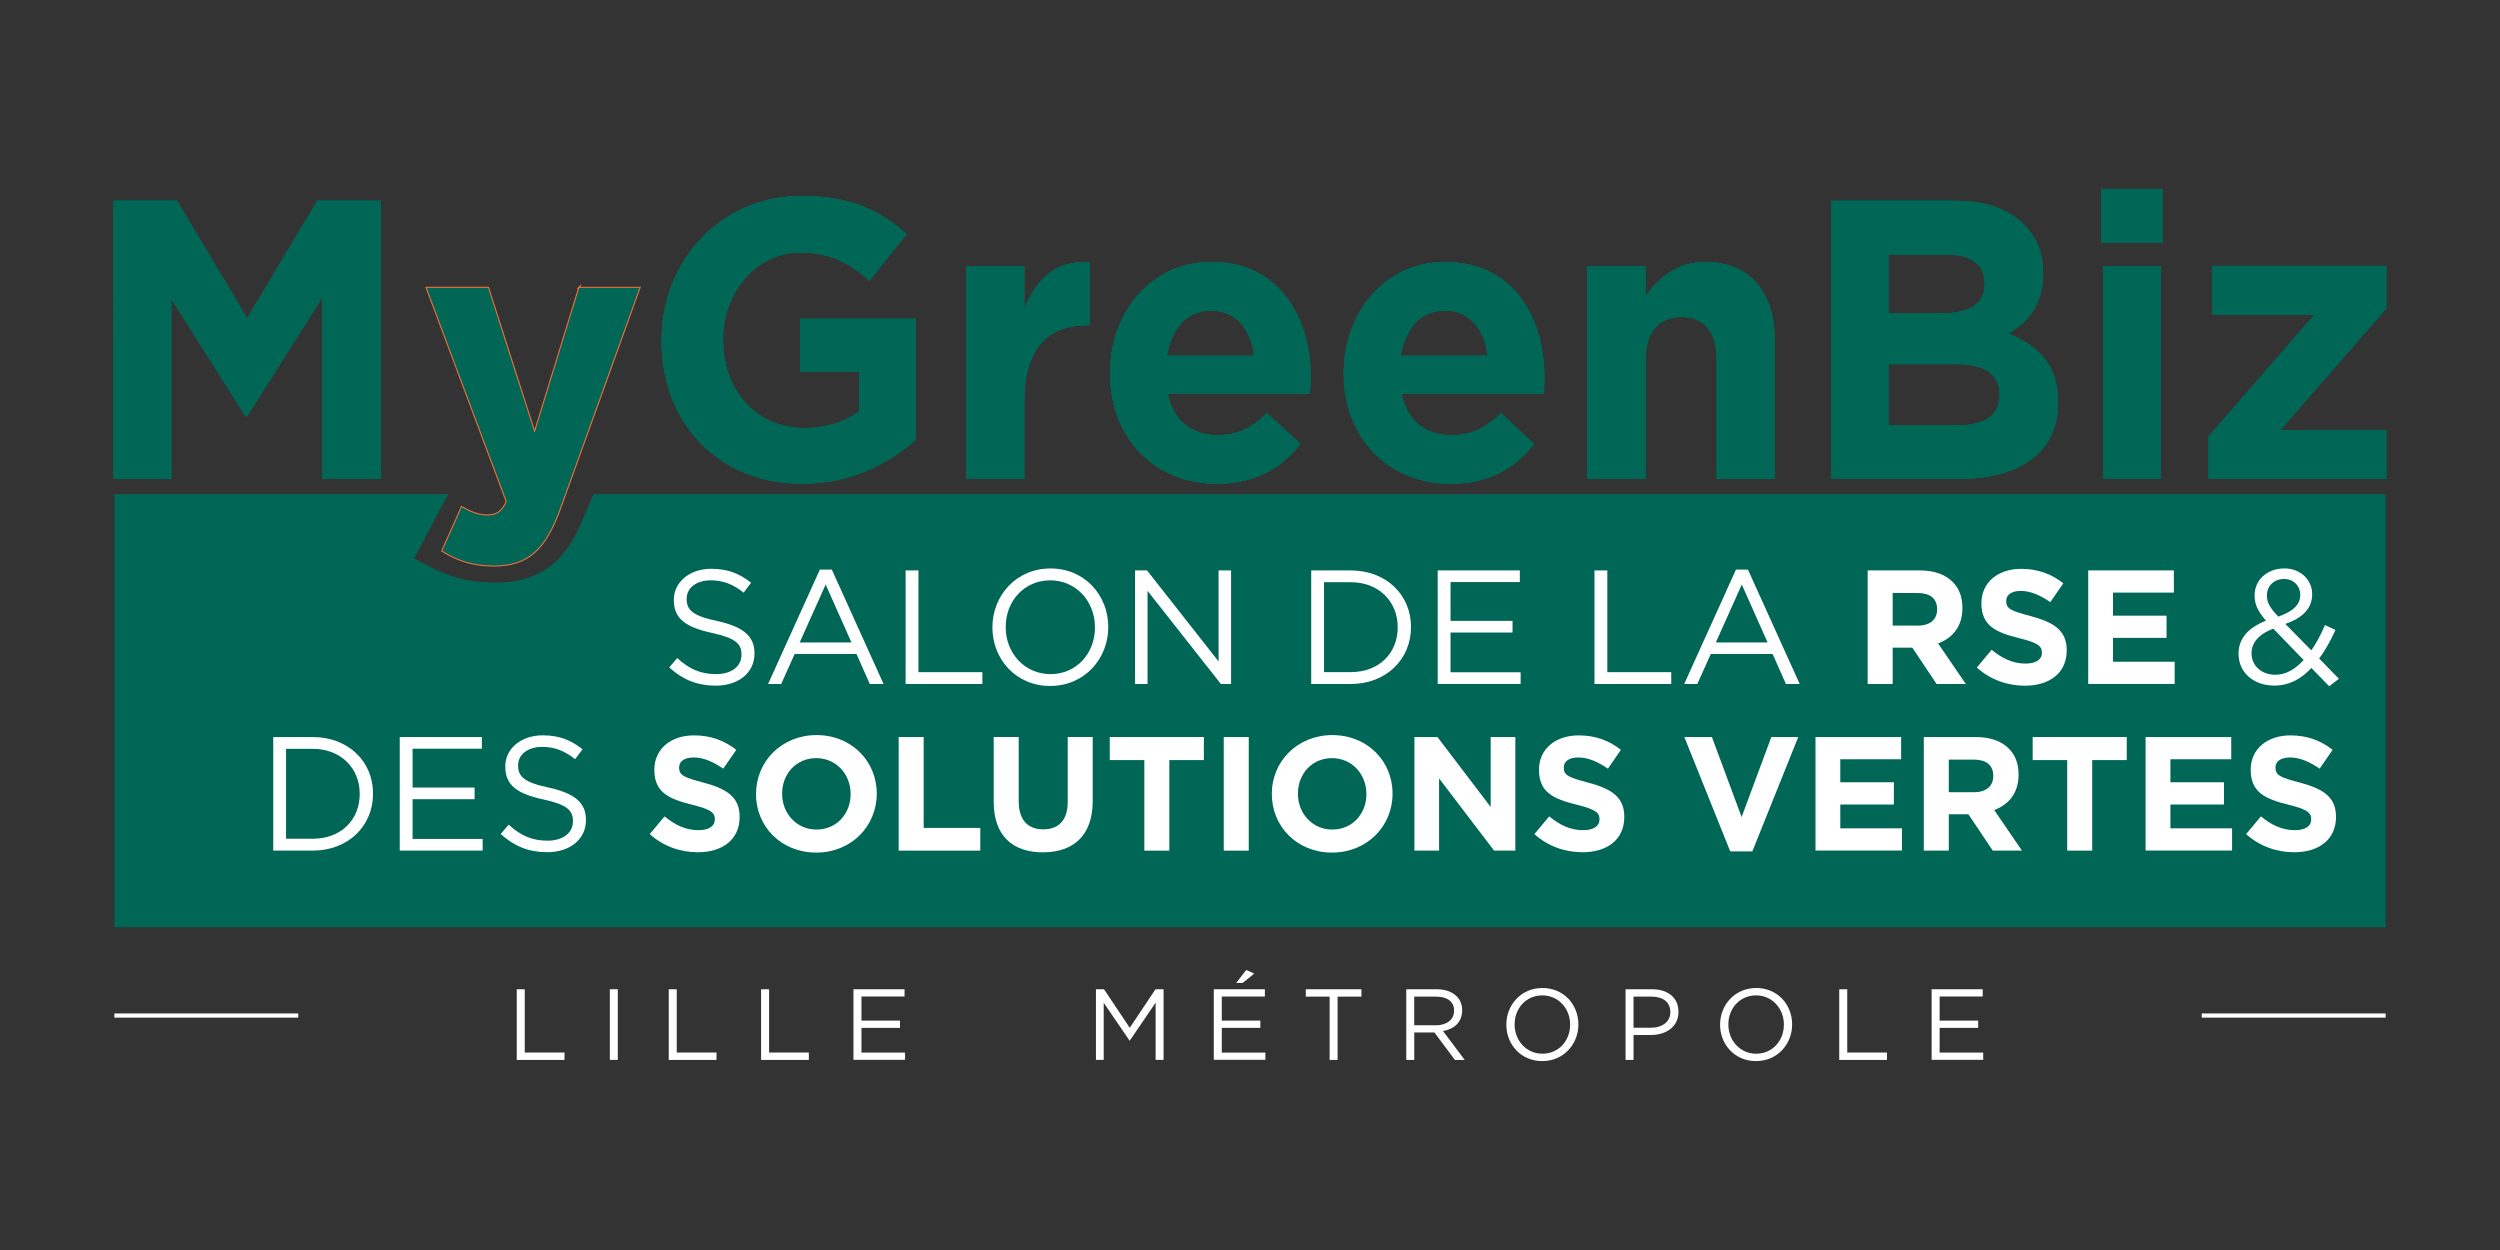 <svg xmlns="http://www.w3.org/2000/svg" xmlns:xlink="http://www.w3.org/1999/xlink" id="Calque_1" data-name="Calque 1" viewBox="0 0 600 300"><rect x="0" y="0" width="600" height="300" fill="#333333" stroke="none"/><defs><style>      .cls-1 {        fill: #e42528;        stroke: #fff;      }      .cls-1, .cls-2 {        stroke-miterlimit: 10;      }      .cls-3, .cls-2 {        fill: #1d1d1b;      }      .cls-4 {        fill: #065;      }      .cls-5 {        fill: #fff;      }      .cls-6 {        fill: url(#Feuillage_14);      }      .cls-2 {        stroke: #fe6f39;        stroke-width: .5px;      }    </style><linearGradient id="Feuillage_14" data-name="Feuillage 14" x1="-902.72" y1="-79.29" x2="-357.28" y2="-79.29" gradientTransform="translate(930 160)" gradientUnits="userSpaceOnUse"><stop offset=".01" stop-color="#009c83"></stop><stop offset=".5" stop-color="#008a6a"></stop><stop offset="1" stop-color="#065"></stop></linearGradient></defs><g><path class="cls-5" d="M124.03,237.42h1.91v15.19h9.54v1.77h-11.46v-16.95Z"></path><path class="cls-5" d="M146.36,237.42h1.91v16.95h-1.91v-16.95Z"></path><path class="cls-5" d="M160.51,237.42h1.91v15.19h9.54v1.77h-11.46v-16.95Z"></path><path class="cls-5" d="M182.67,237.42h1.91v15.19h9.54v1.77h-11.46v-16.95Z"></path><path class="cls-5" d="M204.83,237.42h12.26v1.74h-10.34v5.79h9.25v1.74h-9.25v5.93h10.46v1.74h-12.38v-16.95Z"></path><path class="cls-5" d="M263.02,237.42h1.94l6.18,9.25,6.18-9.25h1.94v16.95h-1.91v-13.73l-6.18,9.08h-.1l-6.18-9.06v13.71h-1.86v-16.95Z"></path><path class="cls-5" d="M291.31,237.42h12.26v1.74h-10.34v5.79h9.25v1.74h-9.25v5.93h10.46v1.74h-12.38v-16.95ZM299.11,232.79l1.91.87-2.79,2.25h-1.55l2.42-3.12Z"></path><path class="cls-5" d="M319.11,239.19h-5.72v-1.77h13.35v1.77h-5.72v15.19h-1.91v-15.19Z"></path><path class="cls-5" d="M337.5,237.42h7.29c2.11,0,3.75.63,4.82,1.7.85.85,1.31,1.99,1.31,3.34v.05c0,2.81-1.94,4.48-4.6,4.94l5.21,6.93h-2.35l-4.92-6.59h-4.84v6.59h-1.91v-16.95ZM344.62,246.07c2.52,0,4.36-1.31,4.36-3.49v-.05c0-2.11-1.6-3.34-4.34-3.34h-5.23v6.88h5.21Z"></path><path class="cls-5" d="M361.52,245.94v-.05c0-4.67,3.51-8.77,8.67-8.77s8.62,4.04,8.62,8.72v.05c0,4.67-3.51,8.77-8.67,8.77s-8.62-4.04-8.62-8.72ZM376.83,245.94v-.05c0-3.85-2.81-7-6.68-7s-6.64,3.1-6.64,6.95v.05c0,3.85,2.81,7,6.68,7s6.64-3.1,6.64-6.95Z"></path><path class="cls-5" d="M390.13,237.42h6.35c3.83,0,6.35,2.03,6.35,5.38v.05c0,3.66-3.05,5.55-6.66,5.55h-4.12v5.98h-1.91v-16.95ZM396.23,246.65c2.81,0,4.65-1.5,4.65-3.73v-.05c0-2.42-1.82-3.68-4.55-3.68h-4.29v7.46h4.19Z"></path><path class="cls-5" d="M412.82,245.94v-.05c0-4.67,3.51-8.77,8.67-8.77s8.62,4.04,8.62,8.72v.05c0,4.67-3.51,8.77-8.67,8.77s-8.62-4.04-8.62-8.72ZM428.13,245.94v-.05c0-3.85-2.81-7-6.68-7s-6.64,3.1-6.64,6.95v.05c0,3.85,2.81,7,6.68,7s6.64-3.1,6.64-6.95Z"></path><path class="cls-5" d="M441.43,237.42h1.91v15.19h9.54v1.77h-11.46v-16.95Z"></path><path class="cls-5" d="M463.59,237.42h12.26v1.74h-10.34v5.79h9.25v1.74h-9.25v5.93h10.46v1.74h-12.38v-16.95Z"></path></g><path class="cls-4" d="M142.45,118.6l-2.62,6.13c-2.24,5.35-4.67,8.81-7.87,11.22-3.46,2.61-7.8,3.87-13.28,3.87s-10.24-1.12-15.09-3.62l-4.2-2.17,2.05-3.87,4.67-8.82,1.45-2.74H27.45v103.93h545.11v-103.93H142.45Z"></path><g><g><g><g><path class="cls-3" d="M27.28,48.2h15.19l16.84,28.23,16.84-28.23h15.19v66.75h-14v-43.58l-18.03,28.51h-.37l-17.85-28.23v43.29h-13.82V48.2Z"></path><path class="cls-3" d="M158.79,81.76v-.19c0-18.98,14.19-34.52,33.59-34.52,11.44,0,18.58,3.24,25.17,9.15l-8.88,11.16c-4.85-4.29-9.43-6.77-16.75-6.77-10.25,0-18.4,9.44-18.4,20.79v.19c0,12.21,8.05,21.17,19.4,21.17,5.22,0,9.7-1.33,13.27-4.01v-9.54h-14.19v-12.68h27.82v28.99c-6.59,5.82-15.65,10.58-27.36,10.58-19.95,0-33.68-14.49-33.68-34.33Z"></path><path class="cls-3" d="M231.91,63.84h13.91v10.3c2.84-6.96,7.32-11.63,15.65-11.25v15.16h-.73c-9.24,0-14.92,5.72-14.92,18.02v18.88h-13.91v-51.11Z"></path><path class="cls-3" d="M266.41,89.68v-.19c0-14.59,9.98-26.61,24.25-26.61,16.38,0,23.89,13.25,23.89,27.75,0,1.14-.09,2.38-.18,3.81h-34.14c1.37,6.58,5.77,10.01,11.99,10.01,4.67,0,7.96-1.53,11.9-5.24l7.96,7.34c-4.67,6.01-11.16,9.54-20.04,9.54-14.73,0-25.63-10.78-25.63-26.41ZM301.01,85.39c-.82-6.48-4.48-10.87-10.34-10.87s-9.52,4.29-10.62,10.87h20.96Z"></path><path class="cls-3" d="M322.51,89.68v-.19c0-14.59,9.98-26.61,24.25-26.61,16.38,0,23.89,13.25,23.89,27.75,0,1.14-.09,2.38-.18,3.81h-34.14c1.37,6.58,5.77,10.01,11.99,10.01,4.67,0,7.96-1.53,11.9-5.24l7.96,7.34c-4.67,6.01-11.17,9.54-20.04,9.54-14.73,0-25.63-10.78-25.63-26.41ZM357.11,85.39c-.82-6.48-4.48-10.87-10.34-10.87s-9.52,4.29-10.62,10.87h20.96Z"></path><path class="cls-3" d="M380.99,63.84h13.91v7.25c3.2-4.29,7.41-8.2,14.37-8.2,10.62,0,16.66,7.15,16.66,18.98v33.09h-13.91v-28.51c0-6.87-3.02-10.39-8.42-10.39s-8.69,3.53-8.69,10.39v28.51h-13.91v-51.11Z"></path><path class="cls-3" d="M439.47,48.2h29.74c7.41,0,13,2,16.75,5.91,2.93,3.05,4.39,6.87,4.39,11.35v.19c0,7.44-3.84,11.92-8.42,14.4,7.41,2.96,11.99,7.53,11.99,16.4v.19c0,12.21-9.52,18.31-23.98,18.31h-30.48V48.2ZM476.35,67.94c0-4.48-3.29-6.87-9.24-6.87h-13.91v14.11h13c6.22,0,10.16-2.1,10.16-7.06v-.19ZM479.92,94.64c0-4.48-3.11-7.25-10.43-7.25h-16.29v14.69h16.75c6.22,0,9.98-2.29,9.98-7.25v-.19Z"></path><path class="cls-3" d="M504.35,45.34h14.64v12.87h-14.64v-12.87ZM504.72,63.84h13.91v51.11h-13.91v-51.11Z"></path><path class="cls-3" d="M530.07,104.74l25.35-29.18h-24.53v-11.73h41.82v10.2l-25.44,29.18h25.44v11.73h-42.65v-10.2Z"></path></g><g><path class="cls-6" d="M27.28,48.2h15.19l16.84,28.23,16.84-28.23h15.19v66.75h-14v-43.58l-18.03,28.51h-.37l-17.85-28.23v43.29h-13.82V48.2Z"></path><path class="cls-6" d="M158.79,81.76v-.19c0-18.98,14.19-34.52,33.59-34.52,11.44,0,18.58,3.24,25.17,9.15l-8.88,11.16c-4.85-4.29-9.43-6.77-16.75-6.77-10.25,0-18.4,9.44-18.4,20.79v.19c0,12.21,8.05,21.17,19.4,21.17,5.22,0,9.7-1.33,13.27-4.01v-9.54h-14.19v-12.68h27.82v28.99c-6.59,5.82-15.65,10.58-27.36,10.58-19.95,0-33.68-14.49-33.68-34.33Z"></path><path class="cls-6" d="M231.91,63.84h13.91v10.3c2.84-6.96,7.32-11.63,15.65-11.25v15.16h-.73c-9.24,0-14.92,5.72-14.92,18.02v18.88h-13.91v-51.11Z"></path><path class="cls-6" d="M266.41,89.68v-.19c0-14.59,9.98-26.61,24.25-26.61,16.38,0,23.89,13.25,23.89,27.75,0,1.14-.09,2.38-.18,3.81h-34.14c1.37,6.58,5.77,10.01,11.99,10.01,4.67,0,7.96-1.53,11.9-5.24l7.96,7.34c-4.67,6.01-11.16,9.54-20.04,9.54-14.73,0-25.63-10.78-25.63-26.41ZM301.01,85.39c-.82-6.48-4.48-10.87-10.34-10.87s-9.52,4.29-10.62,10.87h20.96Z"></path><path class="cls-6" d="M322.51,89.68v-.19c0-14.59,9.98-26.61,24.25-26.61,16.38,0,23.89,13.25,23.89,27.75,0,1.14-.09,2.38-.18,3.81h-34.14c1.37,6.58,5.77,10.01,11.99,10.01,4.67,0,7.96-1.53,11.9-5.24l7.96,7.34c-4.67,6.01-11.17,9.54-20.04,9.54-14.73,0-25.63-10.78-25.63-26.41ZM357.11,85.39c-.82-6.48-4.48-10.87-10.34-10.87s-9.52,4.29-10.62,10.87h20.96Z"></path><path class="cls-6" d="M380.99,63.84h13.91v7.25c3.2-4.29,7.41-8.2,14.37-8.2,10.62,0,16.66,7.15,16.66,18.98v33.09h-13.91v-28.51c0-6.87-3.02-10.39-8.42-10.39s-8.69,3.53-8.69,10.39v28.51h-13.91v-51.11Z"></path><path class="cls-6" d="M439.47,48.2h29.74c7.41,0,13,2,16.75,5.91,2.93,3.05,4.39,6.87,4.39,11.35v.19c0,7.44-3.84,11.92-8.42,14.4,7.41,2.96,11.99,7.53,11.99,16.4v.19c0,12.21-9.52,18.31-23.98,18.31h-30.48V48.2ZM476.35,67.94c0-4.48-3.29-6.87-9.24-6.87h-13.91v14.11h13c6.22,0,10.16-2.1,10.16-7.06v-.19ZM479.92,94.64c0-4.48-3.11-7.25-10.43-7.25h-16.29v14.69h16.75c6.22,0,9.98-2.29,9.98-7.25v-.19Z"></path><path class="cls-6" d="M504.35,45.34h14.64v12.87h-14.64v-12.87ZM504.72,63.84h13.91v51.11h-13.91v-51.11Z"></path><path class="cls-6" d="M530.07,104.74l25.35-29.18h-24.53v-11.73h41.82v10.2l-25.44,29.18h25.44v11.73h-42.65v-10.2Z"></path></g></g><path class="cls-2" d="M139.01,69.08h14.46l-18.85,52.35c-3.66,10.39-7.87,14.3-16.11,14.3-5.12,0-8.79-1.33-12.35-3.53l4.67-10.49c1.83,1.14,4.12,2,5.95,2,2.47,0,3.66-.76,4.85-3.34l-19.22-51.3h14.73l11.17,34.81,10.71-34.81Z"></path></g><g><g><g><path class="cls-4" d="M27.28,48.2h15.19l16.84,28.23,16.84-28.23h15.19v66.75h-14v-43.58l-18.03,28.51h-.37l-17.85-28.23v43.29h-13.82V48.2Z"></path><path class="cls-4" d="M158.79,81.76v-.19c0-18.98,14.19-34.52,33.59-34.52,11.44,0,18.58,3.24,25.17,9.15l-8.88,11.16c-4.85-4.29-9.43-6.77-16.75-6.77-10.25,0-18.4,9.44-18.4,20.79v.19c0,12.21,8.05,21.17,19.4,21.17,5.22,0,9.7-1.33,13.27-4.01v-9.54h-14.19v-12.68h27.82v28.99c-6.59,5.82-15.65,10.58-27.36,10.58-19.95,0-33.68-14.49-33.68-34.33Z"></path><path class="cls-4" d="M231.91,63.84h13.91v10.3c2.84-6.96,7.32-11.63,15.65-11.25v15.16h-.73c-9.24,0-14.92,5.72-14.92,18.02v18.88h-13.91v-51.11Z"></path><path class="cls-4" d="M266.41,89.68v-.19c0-14.59,9.98-26.61,24.25-26.61,16.38,0,23.89,13.25,23.89,27.75,0,1.14-.09,2.38-.18,3.81h-34.14c1.37,6.58,5.77,10.01,11.99,10.01,4.67,0,7.96-1.53,11.9-5.24l7.96,7.34c-4.67,6.01-11.16,9.54-20.04,9.54-14.73,0-25.63-10.78-25.63-26.41ZM301.01,85.39c-.82-6.48-4.48-10.87-10.34-10.87s-9.52,4.29-10.62,10.87h20.96Z"></path><path class="cls-4" d="M322.51,89.68v-.19c0-14.59,9.98-26.61,24.25-26.61,16.38,0,23.89,13.25,23.89,27.75,0,1.14-.09,2.38-.18,3.81h-34.14c1.37,6.58,5.77,10.01,11.99,10.01,4.67,0,7.96-1.53,11.9-5.24l7.96,7.34c-4.67,6.01-11.17,9.54-20.04,9.54-14.73,0-25.63-10.78-25.63-26.41ZM357.11,85.39c-.82-6.48-4.48-10.87-10.34-10.87s-9.52,4.29-10.62,10.87h20.96Z"></path><path class="cls-4" d="M380.99,63.84h13.91v7.25c3.2-4.29,7.41-8.2,14.37-8.2,10.62,0,16.66,7.15,16.66,18.98v33.09h-13.91v-28.51c0-6.87-3.02-10.39-8.42-10.39s-8.69,3.53-8.69,10.39v28.51h-13.91v-51.11Z"></path><path class="cls-4" d="M439.47,48.2h29.74c7.41,0,13,2,16.75,5.91,2.93,3.05,4.39,6.87,4.39,11.35v.19c0,7.44-3.84,11.92-8.42,14.4,7.41,2.96,11.99,7.53,11.99,16.4v.19c0,12.21-9.52,18.31-23.98,18.31h-30.48V48.2ZM476.35,67.94c0-4.48-3.29-6.87-9.24-6.87h-13.91v14.11h13c6.22,0,10.16-2.1,10.16-7.06v-.19ZM479.92,94.64c0-4.48-3.11-7.25-10.43-7.25h-16.29v14.69h16.75c6.22,0,9.98-2.29,9.98-7.25v-.19Z"></path><path class="cls-4" d="M504.35,45.34h14.64v12.87h-14.64v-12.87ZM504.72,63.84h13.91v51.11h-13.91v-51.11Z"></path><path class="cls-4" d="M530.07,104.74l25.35-29.18h-24.53v-11.73h41.82v10.2l-25.44,29.18h25.44v11.73h-42.65v-10.2Z"></path></g><g><path class="cls-4" d="M27.28,48.2h15.19l16.84,28.23,16.84-28.23h15.19v66.75h-14v-43.58l-18.03,28.51h-.37l-17.85-28.23v43.29h-13.82V48.2Z"></path><path class="cls-4" d="M158.79,81.76v-.19c0-18.98,14.19-34.52,33.59-34.52,11.44,0,18.58,3.24,25.17,9.15l-8.88,11.16c-4.85-4.29-9.43-6.77-16.75-6.77-10.25,0-18.4,9.44-18.4,20.79v.19c0,12.21,8.05,21.17,19.4,21.17,5.22,0,9.7-1.33,13.27-4.01v-9.54h-14.19v-12.68h27.82v28.99c-6.59,5.82-15.65,10.58-27.36,10.58-19.95,0-33.68-14.49-33.68-34.33Z"></path><path class="cls-4" d="M231.91,63.84h13.91v10.3c2.84-6.96,7.32-11.63,15.65-11.25v15.16h-.73c-9.24,0-14.92,5.72-14.92,18.02v18.88h-13.91v-51.11Z"></path><path class="cls-4" d="M266.41,89.68v-.19c0-14.59,9.98-26.61,24.25-26.61,16.38,0,23.89,13.25,23.89,27.75,0,1.14-.09,2.38-.18,3.81h-34.14c1.37,6.58,5.77,10.01,11.99,10.01,4.67,0,7.96-1.53,11.9-5.24l7.96,7.34c-4.67,6.01-11.16,9.54-20.04,9.54-14.73,0-25.63-10.78-25.63-26.41ZM301.01,85.39c-.82-6.48-4.48-10.87-10.34-10.87s-9.52,4.29-10.62,10.87h20.96Z"></path><path class="cls-4" d="M322.51,89.68v-.19c0-14.59,9.98-26.61,24.25-26.61,16.38,0,23.89,13.25,23.89,27.75,0,1.14-.09,2.38-.18,3.81h-34.14c1.37,6.58,5.77,10.01,11.99,10.01,4.67,0,7.96-1.53,11.9-5.24l7.96,7.34c-4.67,6.01-11.17,9.54-20.04,9.54-14.73,0-25.63-10.78-25.63-26.41ZM357.11,85.39c-.82-6.48-4.48-10.87-10.34-10.87s-9.52,4.29-10.62,10.87h20.96Z"></path><path class="cls-4" d="M380.99,63.84h13.91v7.25c3.2-4.29,7.41-8.2,14.37-8.2,10.62,0,16.66,7.15,16.66,18.98v33.09h-13.91v-28.51c0-6.87-3.02-10.39-8.42-10.39s-8.69,3.53-8.69,10.39v28.51h-13.91v-51.11Z"></path><path class="cls-4" d="M439.47,48.2h29.74c7.41,0,13,2,16.75,5.91,2.93,3.05,4.39,6.87,4.39,11.35v.19c0,7.44-3.84,11.92-8.42,14.4,7.41,2.96,11.99,7.53,11.99,16.4v.19c0,12.21-9.52,18.31-23.98,18.31h-30.48V48.2ZM476.35,67.94c0-4.48-3.29-6.87-9.24-6.87h-13.91v14.11h13c6.22,0,10.16-2.1,10.16-7.06v-.19ZM479.92,94.64c0-4.48-3.11-7.25-10.43-7.25h-16.29v14.69h16.75c6.22,0,9.98-2.29,9.98-7.25v-.19Z"></path><path class="cls-4" d="M504.35,45.34h14.64v12.87h-14.64v-12.87ZM504.72,63.84h13.91v51.11h-13.91v-51.11Z"></path><path class="cls-4" d="M530.07,104.74l25.35-29.18h-24.53v-11.73h41.82v10.2l-25.44,29.18h25.44v11.73h-42.65v-10.2Z"></path></g><g><path class="cls-4" d="M27.28,48.2h15.19l16.84,28.23,16.84-28.23h15.19v66.75h-14v-43.58l-18.03,28.51h-.37l-17.85-28.23v43.29h-13.82V48.2Z"></path><path class="cls-4" d="M158.79,81.76v-.19c0-18.98,14.19-34.52,33.59-34.52,11.44,0,18.58,3.24,25.17,9.15l-8.88,11.16c-4.85-4.29-9.43-6.77-16.75-6.77-10.25,0-18.4,9.44-18.4,20.79v.19c0,12.21,8.05,21.17,19.4,21.17,5.22,0,9.7-1.33,13.27-4.01v-9.54h-14.19v-12.68h27.82v28.99c-6.59,5.82-15.65,10.58-27.36,10.58-19.95,0-33.68-14.49-33.68-34.33Z"></path><path class="cls-4" d="M231.91,63.84h13.91v10.3c2.84-6.96,7.32-11.63,15.65-11.25v15.16h-.73c-9.24,0-14.92,5.72-14.92,18.02v18.88h-13.91v-51.11Z"></path><path class="cls-4" d="M266.41,89.68v-.19c0-14.59,9.98-26.61,24.25-26.61,16.38,0,23.89,13.25,23.89,27.75,0,1.14-.09,2.38-.18,3.81h-34.14c1.37,6.58,5.77,10.01,11.99,10.01,4.67,0,7.96-1.53,11.9-5.24l7.96,7.34c-4.67,6.01-11.16,9.54-20.04,9.54-14.73,0-25.63-10.78-25.63-26.41ZM301.01,85.39c-.82-6.48-4.48-10.87-10.34-10.87s-9.52,4.29-10.62,10.87h20.96Z"></path><path class="cls-4" d="M322.51,89.68v-.19c0-14.59,9.98-26.61,24.25-26.61,16.38,0,23.89,13.25,23.89,27.75,0,1.14-.09,2.38-.18,3.81h-34.14c1.37,6.58,5.77,10.01,11.99,10.01,4.67,0,7.96-1.53,11.9-5.24l7.96,7.34c-4.67,6.01-11.17,9.54-20.04,9.54-14.73,0-25.63-10.78-25.63-26.41ZM357.11,85.39c-.82-6.48-4.48-10.87-10.34-10.87s-9.52,4.29-10.62,10.87h20.96Z"></path><path class="cls-4" d="M380.99,63.84h13.91v7.25c3.2-4.29,7.41-8.2,14.37-8.2,10.62,0,16.66,7.15,16.66,18.98v33.09h-13.91v-28.51c0-6.87-3.02-10.39-8.42-10.39s-8.69,3.53-8.69,10.39v28.51h-13.91v-51.11Z"></path><path class="cls-4" d="M439.47,48.2h29.74c7.41,0,13,2,16.75,5.91,2.93,3.05,4.39,6.87,4.39,11.35v.19c0,7.44-3.84,11.92-8.42,14.4,7.41,2.96,11.99,7.53,11.99,16.4v.19c0,12.21-9.52,18.31-23.98,18.31h-30.48V48.2ZM476.35,67.94c0-4.48-3.29-6.87-9.24-6.87h-13.91v14.11h13c6.22,0,10.16-2.1,10.16-7.06v-.19ZM479.92,94.64c0-4.48-3.11-7.25-10.43-7.25h-16.29v14.69h16.75c6.22,0,9.98-2.29,9.98-7.25v-.19Z"></path><path class="cls-4" d="M504.35,45.34h14.64v12.87h-14.64v-12.87ZM504.72,63.84h13.91v51.11h-13.91v-51.11Z"></path><path class="cls-4" d="M530.07,104.74l25.35-29.18h-24.53v-11.73h41.82v10.2l-25.44,29.18h25.44v11.73h-42.65v-10.2Z"></path></g></g><path class="cls-4" d="M139.01,69.08h14.46l-18.85,52.35c-3.66,10.39-7.87,14.3-16.11,14.3-5.12,0-8.79-1.33-12.35-3.53l4.67-10.49c1.83,1.14,4.12,2,5.95,2,2.47,0,3.66-.76,4.85-3.34l-19.22-51.3h14.73l11.17,34.81,10.71-34.81Z"></path></g></g><g><path class="cls-5" d="M160.62,160.19l1.91-2.26c2.84,2.61,5.57,3.86,9.35,3.86s6.08-1.95,6.08-4.63v-.08c0-2.53-1.36-3.93-7.09-5.18-6.27-1.36-9.15-3.39-9.15-7.87v-.08c0-4.24,3.78-7.44,8.96-7.44,4.01,0,6.78,1.13,9.58,3.35l-1.79,2.38c-2.53-2.06-5.06-2.96-7.87-2.96-3.58,0-5.8,1.91-5.8,4.4v.08c0,2.57,1.36,4.05,7.4,5.3,6.08,1.36,8.88,3.54,8.88,7.71v.08c0,4.67-3.89,7.71-9.31,7.71-4.36,0-7.87-1.4-11.14-4.36Z"></path><path class="cls-5" d="M196.76,136.71h2.88l12.42,27.45h-3.31l-3.19-7.2h-14.84l-3.23,7.2h-3.15l12.42-27.45ZM204.35,154.19l-6.19-13.9-6.23,13.9h12.42Z"></path><path class="cls-5" d="M217.35,136.9h3.08v24.42h15.34v2.84h-18.42v-27.26Z"></path><path class="cls-5" d="M238.18,150.61v-.08c0-7.52,5.65-14.1,13.94-14.1s13.86,6.5,13.86,14.02v.08c0,7.52-5.65,14.1-13.94,14.1s-13.86-6.5-13.86-14.02ZM262.79,150.61v-.08c0-6.19-4.52-11.25-10.75-11.25s-10.67,4.98-10.67,11.18v.08c0,6.19,4.52,11.25,10.75,11.25s10.67-4.98,10.67-11.18Z"></path><path class="cls-5" d="M272.41,136.9h2.88l17.17,21.85v-21.85h3v27.26h-2.45l-17.6-22.35v22.35h-3v-27.26Z"></path><path class="cls-5" d="M314.69,136.9h9.46c8.57,0,14.49,5.88,14.49,13.55v.08c0,7.67-5.92,13.63-14.49,13.63h-9.46v-27.26ZM317.77,139.74v21.57h6.39c6.89,0,11.29-4.63,11.29-10.71v-.08c0-6.04-4.4-10.79-11.29-10.79h-6.39Z"></path><path class="cls-5" d="M345.06,136.9h19.7v2.8h-16.63v9.31h14.88v2.8h-14.88v9.54h16.82v2.8h-19.9v-27.26Z"></path><path class="cls-5" d="M382.68,136.9h3.08v24.42h15.34v2.84h-18.42v-27.26Z"></path><path class="cls-5" d="M416.63,136.71h2.88l12.42,27.45h-3.31l-3.19-7.2h-14.84l-3.23,7.2h-3.15l12.42-27.45ZM424.22,154.19l-6.19-13.9-6.23,13.9h12.42Z"></path><path class="cls-5" d="M448.24,136.9h12.46c3.46,0,6.11.93,7.94,2.76,1.56,1.56,2.34,3.62,2.34,6.23v.08c0,4.4-2.38,7.17-5.84,8.45l6.66,9.74h-7.01l-5.84-8.72h-4.71v8.72h-6v-27.26ZM460.32,150.14c2.96,0,4.59-1.52,4.59-3.85v-.08c0-2.61-1.75-3.89-4.71-3.89h-5.96v7.83h6.08Z"></path><path class="cls-5" d="M474.45,160.19l3.54-4.24c2.49,2.02,5.02,3.31,8.14,3.31,2.49,0,3.93-.97,3.93-2.57v-.08c0-1.52-.93-2.34-5.49-3.46-5.53-1.36-9.03-2.96-9.03-8.33v-.08c0-4.95,3.93-8.22,9.54-8.22,4.01,0,7.32,1.25,10.12,3.47l-3.12,4.52c-2.45-1.67-4.75-2.69-7.09-2.69s-3.5,1.01-3.5,2.38v.08c0,1.83,1.17,2.34,5.88,3.58,5.53,1.48,8.64,3.43,8.64,8.18v.08c0,5.41-4.13,8.45-10.01,8.45-4.17,0-8.29-1.4-11.56-4.36Z"></path><path class="cls-5" d="M501.16,136.9h20.56v5.33h-14.6v5.53h12.85v5.33h-12.85v5.72h14.8v5.33h-20.75v-27.26Z"></path><path class="cls-5" d="M554.74,160.3c-2.49,2.69-5.33,4.24-8.92,4.24-4.91,0-8.57-3.08-8.57-7.63v-.08c0-3.62,2.38-6.19,6.58-7.87-1.87-2.18-2.73-3.82-2.73-6v-.08c0-3.58,2.88-6.46,7.2-6.46,3.82,0,6.62,2.76,6.62,6.15v.08c0,3.47-2.42,5.69-6.43,7.09l6.23,6.35c1.21-1.75,2.3-3.78,3.27-6.07l2.53,1.17c-1.21,2.61-2.42,4.87-3.93,6.85l4.75,4.87-2.34,1.79-4.28-4.4ZM552.87,158.4l-7.28-7.52c-3.62,1.36-5.22,3.5-5.22,5.84v.08c0,2.92,2.34,5.14,5.69,5.14,2.61,0,4.83-1.36,6.81-3.54ZM552.05,142.82v-.08c0-2.18-1.64-3.78-3.86-3.78-2.49,0-4.13,1.71-4.13,3.93v.08c0,1.6.66,2.84,2.73,5.02,3.47-1.21,5.26-2.84,5.26-5.18Z"></path><path class="cls-5" d="M65.58,176.89h9.46c8.57,0,14.49,5.88,14.49,13.55v.08c0,7.67-5.92,13.63-14.49,13.63h-9.46v-27.26ZM68.65,179.73v21.57h6.39c6.89,0,11.29-4.63,11.29-10.71v-.08c0-6.04-4.4-10.79-11.29-10.79h-6.39Z"></path><path class="cls-5" d="M95.95,176.89h19.7v2.8h-16.63v9.31h14.88v2.8h-14.88v9.54h16.82v2.8h-19.9v-27.26Z"></path><path class="cls-5" d="M120.17,200.17l1.91-2.26c2.84,2.61,5.57,3.85,9.35,3.85s6.08-1.95,6.08-4.63v-.08c0-2.53-1.36-3.93-7.09-5.18-6.27-1.36-9.15-3.39-9.15-7.87v-.08c0-4.25,3.78-7.44,8.96-7.44,4.01,0,6.78,1.13,9.58,3.35l-1.79,2.38c-2.53-2.06-5.06-2.96-7.87-2.96-3.58,0-5.8,1.91-5.8,4.4v.08c0,2.57,1.36,4.05,7.4,5.3,6.08,1.36,8.88,3.54,8.88,7.71v.08c0,4.67-3.89,7.71-9.31,7.71-4.36,0-7.87-1.4-11.14-4.36Z"></path><path class="cls-5" d="M155.95,200.17l3.54-4.24c2.49,2.03,5.02,3.31,8.14,3.31,2.49,0,3.93-.97,3.93-2.57v-.08c0-1.52-.93-2.34-5.49-3.47-5.53-1.36-9.03-2.96-9.03-8.33v-.08c0-4.95,3.93-8.22,9.54-8.22,4.01,0,7.32,1.25,10.12,3.47l-3.12,4.52c-2.45-1.67-4.75-2.69-7.09-2.69s-3.5,1.01-3.5,2.38v.08c0,1.83,1.17,2.34,5.88,3.58,5.53,1.48,8.64,3.43,8.64,8.18v.08c0,5.41-4.13,8.45-10.01,8.45-4.17,0-8.29-1.4-11.57-4.36Z"></path><path class="cls-5" d="M181.45,190.6v-.08c0-7.75,6.11-14.1,14.52-14.1s14.45,6.27,14.45,14.02v.08c0,7.75-6.11,14.1-14.53,14.1s-14.45-6.27-14.45-14.02ZM204.15,190.6v-.08c0-4.67-3.43-8.57-8.26-8.57s-8.18,3.82-8.18,8.49v.08c0,4.67,3.43,8.57,8.26,8.57s8.18-3.82,8.18-8.49Z"></path><path class="cls-5" d="M215.68,176.89h6v21.81h13.59v5.45h-19.59v-27.26Z"></path><path class="cls-5" d="M238.49,192.46v-15.58h6v15.42c0,4.48,2.18,6.74,5.88,6.74s5.88-2.18,5.88-6.54v-15.62h6v15.38c0,8.25-4.63,12.3-11.96,12.3s-11.8-4.05-11.8-12.11Z"></path><path class="cls-5" d="M274.63,182.42h-8.29v-5.53h22.59v5.53h-8.29v21.73h-6v-21.73Z"></path><path class="cls-5" d="M293.7,176.89h6v27.26h-6v-27.26Z"></path><path class="cls-5" d="M305.23,190.6v-.08c0-7.75,6.11-14.1,14.53-14.1s14.45,6.27,14.45,14.02v.08c0,7.75-6.11,14.1-14.52,14.1s-14.45-6.27-14.45-14.02ZM327.93,190.6v-.08c0-4.67-3.43-8.57-8.25-8.57s-8.18,3.82-8.18,8.49v.08c0,4.67,3.43,8.57,8.26,8.57s8.18-3.82,8.18-8.49Z"></path><path class="cls-5" d="M339.46,176.89h5.53l12.77,16.78v-16.78h5.92v27.26h-5.1l-13.2-17.33v17.33h-5.92v-27.26Z"></path><path class="cls-5" d="M368.27,200.17l3.54-4.24c2.49,2.03,5.02,3.31,8.14,3.31,2.49,0,3.93-.97,3.93-2.57v-.08c0-1.52-.93-2.34-5.49-3.47-5.53-1.36-9.03-2.96-9.03-8.33v-.08c0-4.95,3.93-8.22,9.54-8.22,4.01,0,7.32,1.25,10.12,3.47l-3.12,4.52c-2.45-1.67-4.75-2.69-7.09-2.69s-3.5,1.01-3.5,2.38v.08c0,1.83,1.17,2.34,5.88,3.58,5.53,1.48,8.64,3.43,8.64,8.18v.08c0,5.41-4.13,8.45-10.01,8.45-4.17,0-8.29-1.4-11.56-4.36Z"></path><path class="cls-5" d="M404.24,176.89h6.62l7.13,19.2,7.13-19.2h6.46l-11.02,27.45h-5.3l-11.02-27.45Z"></path><path class="cls-5" d="M435.71,176.89h20.56v5.33h-14.6v5.53h12.85v5.33h-12.85v5.72h14.8v5.33h-20.75v-27.26Z"></path><path class="cls-5" d="M461.71,176.89h12.46c3.46,0,6.11.93,7.94,2.76,1.56,1.56,2.34,3.62,2.34,6.23v.08c0,4.4-2.38,7.17-5.84,8.45l6.66,9.74h-7.01l-5.84-8.72h-4.71v8.72h-6v-27.26ZM473.79,190.13c2.96,0,4.59-1.52,4.59-3.86v-.08c0-2.61-1.75-3.89-4.71-3.89h-5.96v7.83h6.08Z"></path><path class="cls-5" d="M496.13,182.42h-8.29v-5.53h22.58v5.53h-8.29v21.73h-6v-21.73Z"></path><path class="cls-5" d="M514.94,176.89h20.56v5.33h-14.6v5.53h12.85v5.33h-12.85v5.72h14.8v5.33h-20.76v-27.26Z"></path><path class="cls-5" d="M539.08,200.17l3.54-4.24c2.49,2.03,5.02,3.31,8.14,3.31,2.49,0,3.93-.97,3.93-2.57v-.08c0-1.52-.93-2.34-5.49-3.47-5.53-1.36-9.03-2.96-9.03-8.33v-.08c0-4.95,3.93-8.22,9.54-8.22,4.01,0,7.32,1.25,10.12,3.47l-3.12,4.52c-2.45-1.67-4.75-2.69-7.09-2.69s-3.5,1.01-3.5,2.38v.08c0,1.83,1.17,2.34,5.88,3.58,5.53,1.48,8.64,3.43,8.64,8.18v.08c0,5.41-4.13,8.45-10.01,8.45-4.17,0-8.29-1.4-11.57-4.36Z"></path></g><line class="cls-1" x1="27.45" y1="243.73" x2="71.58" y2="243.73"></line><line class="cls-1" x1="528.42" y1="243.73" x2="572.55" y2="243.73"></line></svg>